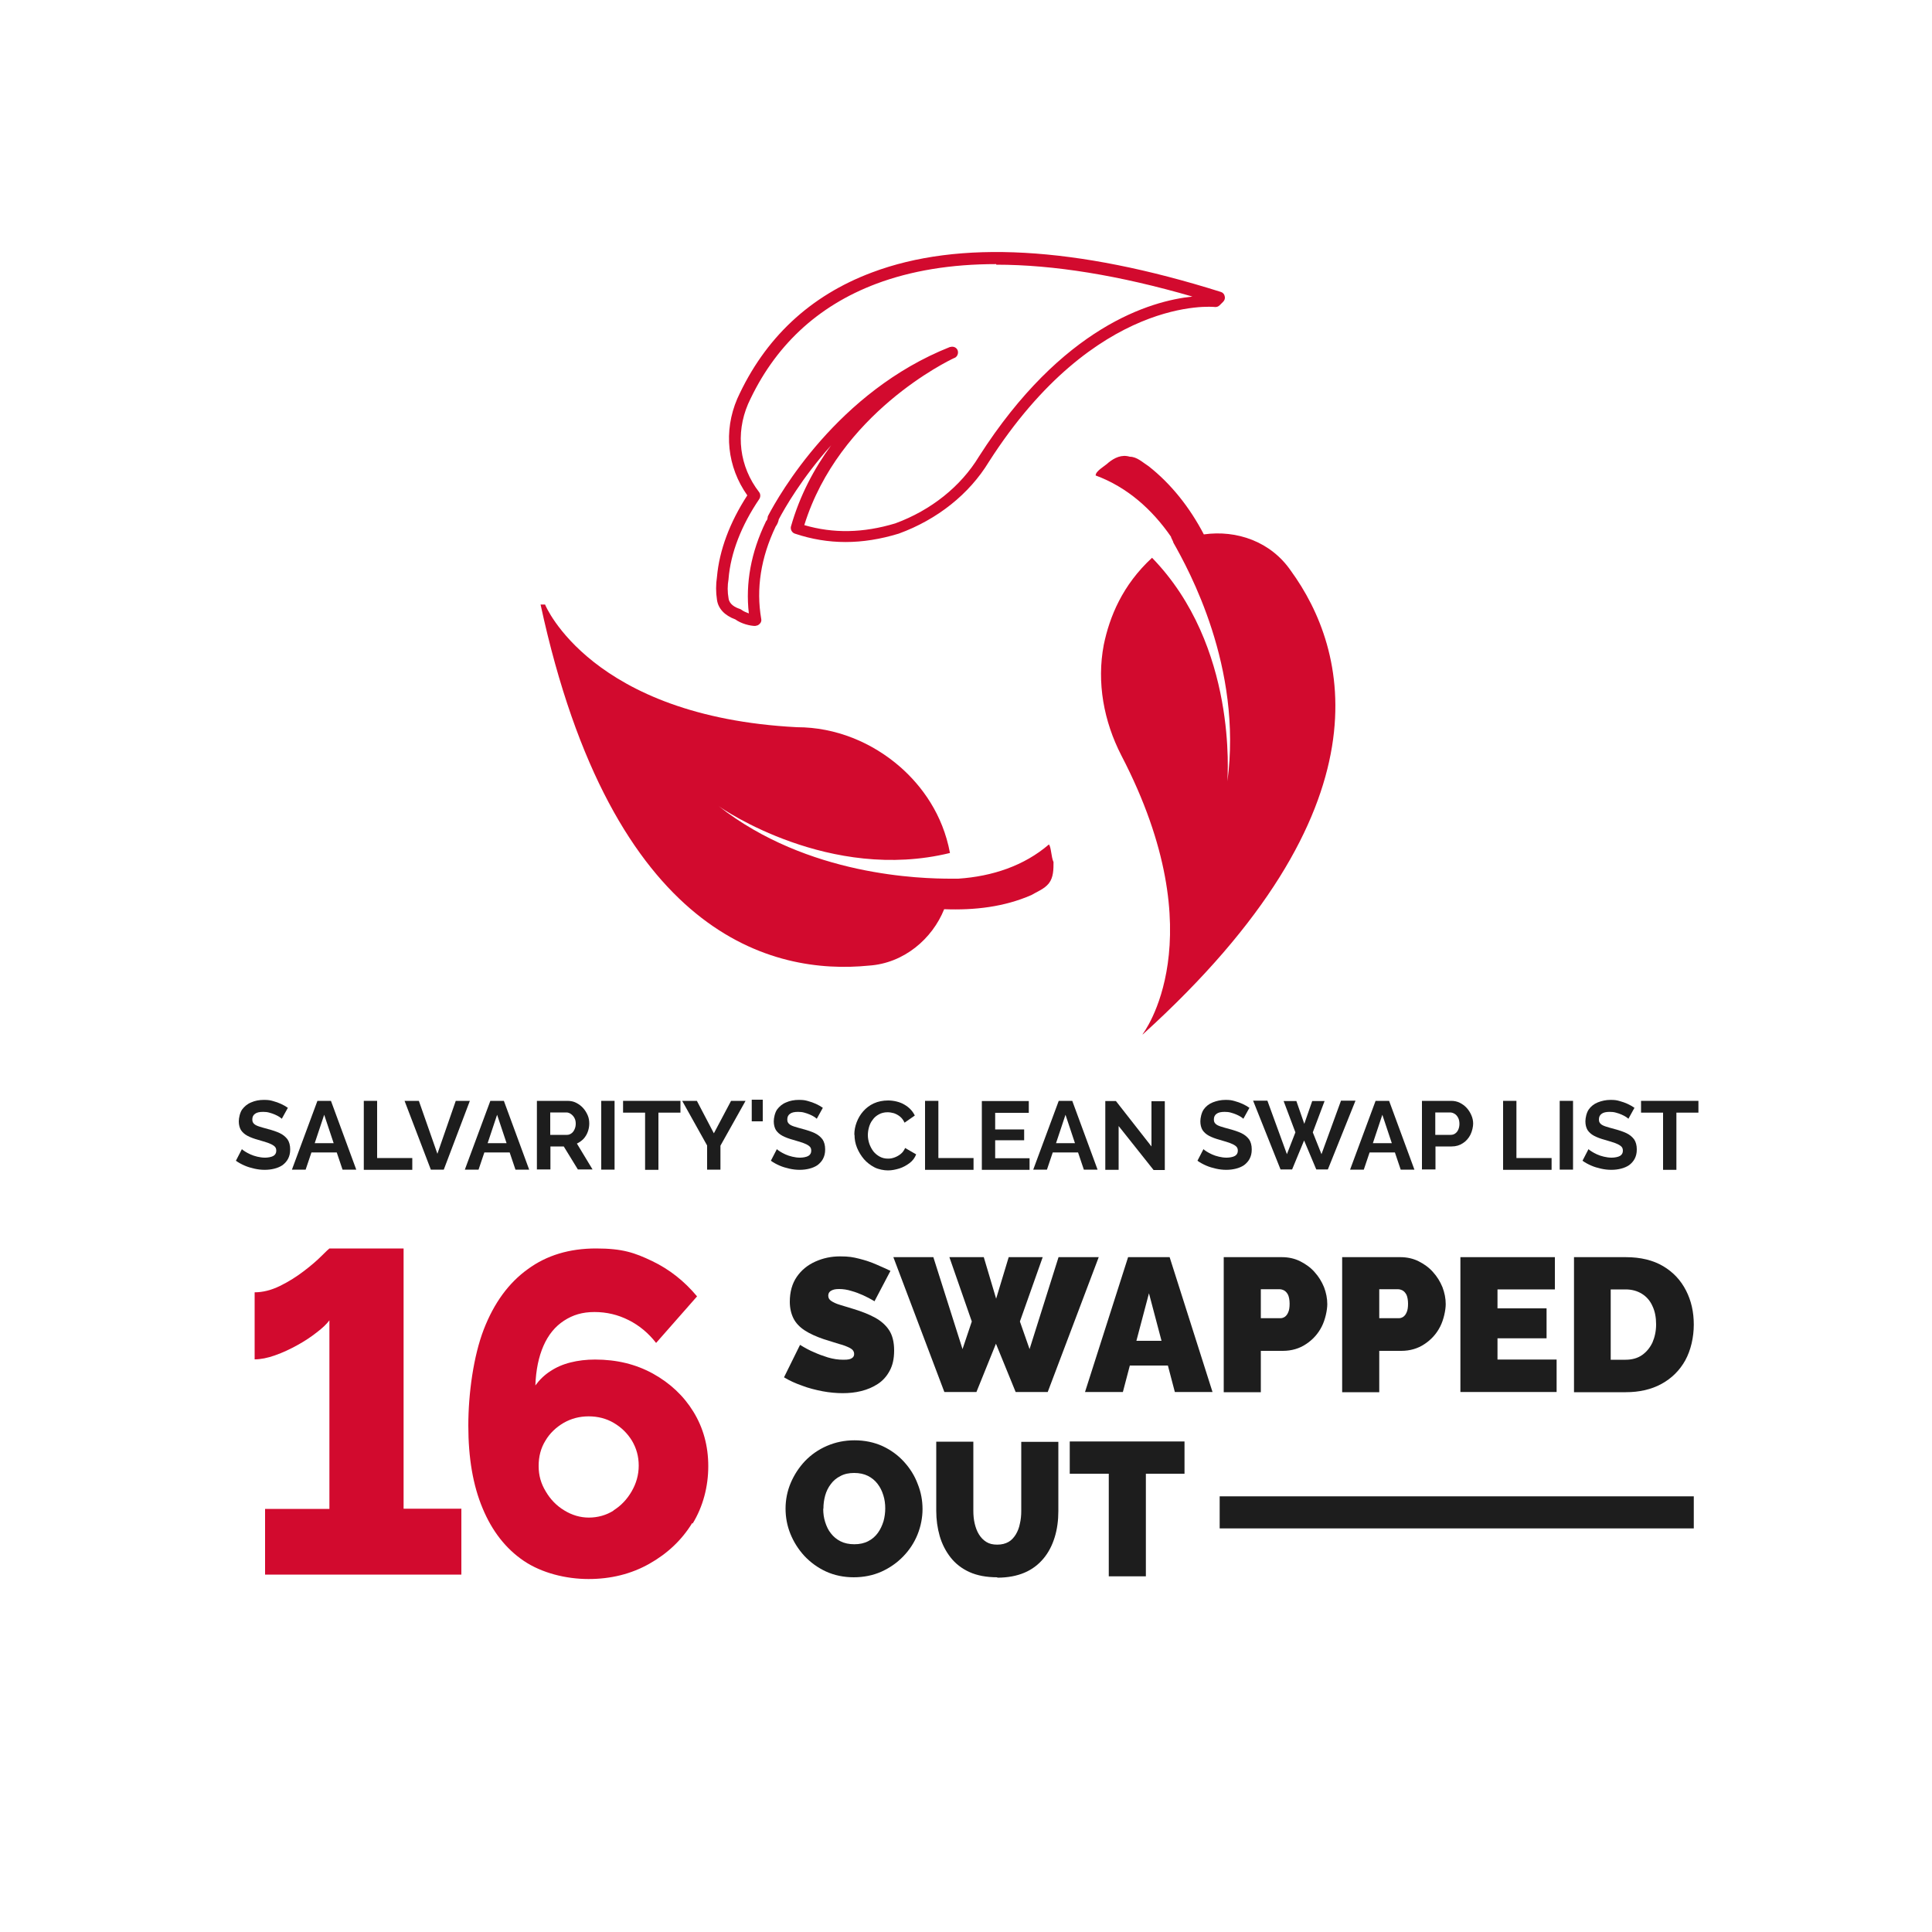 <svg xmlns="http://www.w3.org/2000/svg" version="1.1" viewBox="0 0 1000 1000">
  <defs>
    <style>
      .cls-1 {
        fill: #fff;
      }

      .cls-2 {
        fill: #1d1d1d;
      }

      .cls-3 {
        fill: #d20a2e;
      }
    </style>
  </defs>
  
  <g>
    <g id="Layer_1">
      <rect class="cls-1" width="1000" height="1000"></rect>
      <g>
        <g id="Layer_1-2" data-name="Layer_1">
          <g id="Layer_1-2">
            <g>
              <path class="cls-3" d="M391.1,324c-2.9,0-7.5-1.2-10.5-3.4-5.5-2-8.9-5.6-9.5-10.2-.6-3.9-.6-7.8,0-11.8,1.2-13.7,6.6-28.2,15.7-42.2-10.4-14.7-12.4-33.2-5.2-50,14.2-31.4,37.7-53.4,69.8-65.4,44.9-16.9,105.6-13.5,180.5,10.1,1,.3,1.8,1.1,2,2.2.3,1,0,2.1-.8,2.9l-1.8,1.8c-.7.7-1.6,1-2.5.9-.9-.1-61.7-6.2-117,80.2-10.1,16.6-26.6,29.8-46.6,37.1-19,5.8-36.5,5.8-53.8,0-1.5-.5-2.4-2.2-2-3.7,4.6-16.2,12.1-30.1,20.8-42-15.2,17-24.1,32.6-27.1,38.3-.2,1.2-.8,2.7-1.6,3.7-7.7,16.1-10.2,32.2-7.5,47.8.2.9,0,1.8-.7,2.5-.6.7-1.4,1.1-2.3,1.1ZM515.6,136.7c-23.3,0-44,3.4-62.1,10.2-30.5,11.5-52.8,32.4-66.3,62.2-6.6,15.4-4.5,32.4,5.7,45.6.8,1,.8,2.5.1,3.6-9.3,13.7-14.8,27.9-15.9,41.2,0,0,0,.2,0,.2-.6,3.3-.6,6.7,0,10,.4,3.1,3.4,4.7,5.9,5.5.3.1.6.3.9.5.9.7,2.3,1.3,3.7,1.8-1.8-15.6,1.1-31.6,8.8-47.5.1-.3.3-.5.5-.7.2-.3.4-.9.4-1.2,0-.4.1-.9.3-1.2,5.5-10.5,35.8-64.2,94.1-87.3h0c0,0,.1,0,.2,0,1.6-.5,3.3.3,3.8,1.8s-.2,3.3-1.7,3.9c0,0-.2,0-.3.1-2.8,1.3-59.4,28.5-77.4,86.4,15.1,4.4,30.5,4.1,47.1-.9,18.5-6.8,33.9-19.1,43.3-34.6,43.1-67.4,89-80.6,110.5-82.8-37.9-11-71.8-16.5-101.5-16.5ZM396.9,268.9s0,0,0,0c0,0,0,0,0,0ZM397.2,267.9s0,0,0,.1c0,0,0,0,0-.1Z"></path>
              <path class="cls-3" d="M591.4,535.3s38.4-49.3-11-144.3c-9.1-17.7-12.8-37.7-9.1-57.2,3-14.6,9.7-31,25-45.1,44.4,45.7,39,113.2,39,115.7,7.9-59.1-20.1-109.6-28-123.6h0c0-.6-1.2-2.4-1.2-3h0c-9.7-14-22.5-25.6-39-31.7,0-2.4,4.9-4.9,6.7-6.7,3-2.4,6.7-4.3,11-3,3.7,0,6.7,3,9.7,4.9,11.6,9.1,21.3,21.3,28.6,35.3,17-2.4,34.7,3.7,45.1,18.9,29.2,40.2,53,122.4-76.7,239.9h0Z"></path>
              <path class="cls-3" d="M282.2,313.1s23.7,57.8,130.3,63.3c20.1,0,39,7.9,53.6,20.7,11,9.7,21.9,24.4,25.6,44.4-62.1,15.2-117.5-22.5-119.9-24.4,46.3,36.5,105.3,37.7,120.5,37.7h3.7c17.7-1.2,34.1-6.7,46.9-17.7,1.2,1.2,1.2,6.7,2.4,9.1,0,3.7,0,7.9-2.4,11-2.4,3-6.1,4.3-9.1,6.1-14,6.1-29.2,7.9-45.1,7.3-6.1,15.2-20.7,28-39,29.2-49.3,4.9-132.7-14.6-169.9-186.9h2.4Z"></path>
            </g>
          </g>
        </g>
        <g>
          <g>
            <path class="cls-2" d="M145.9,579.1c-.2-.2-.7-.6-1.3-1-.6-.4-1.4-.8-2.3-1.2-.9-.4-1.8-.7-2.9-1-1-.3-2.1-.4-3.2-.4-1.9,0-3.3.3-4.2,1-1,.7-1.4,1.7-1.4,2.9s.3,1.7.9,2.3,1.5,1,2.7,1.4c1.2.4,2.7.8,4.5,1.3,2.3.6,4.4,1.3,6.1,2.1,1.7.8,3,1.9,4,3.2.9,1.3,1.4,3.1,1.4,5.2s-.4,3.5-1.1,4.9c-.7,1.3-1.7,2.4-2.9,3.3-1.2.8-2.6,1.4-4.2,1.8-1.6.4-3.2.6-5,.6s-3.5-.2-5.3-.6c-1.8-.4-3.5-.9-5.1-1.6-1.6-.7-3.1-1.5-4.5-2.5l3.1-6c.3.3.8.7,1.6,1.2.8.5,1.7,1,2.8,1.5,1.1.5,2.3.9,3.6,1.2,1.3.3,2.6.5,4,.5s3.3-.3,4.3-.9c1-.6,1.5-1.5,1.5-2.7s-.4-1.9-1.2-2.5c-.8-.6-1.8-1.1-3.2-1.6-1.4-.5-3-.9-4.9-1.5-2.2-.6-4.1-1.3-5.6-2.1s-2.6-1.8-3.4-3c-.7-1.2-1.1-2.7-1.1-4.5s.6-4.5,1.7-6.1c1.2-1.6,2.7-2.9,4.7-3.7,2-.9,4.2-1.3,6.6-1.3s3.3.2,4.7.6c1.5.4,2.9.9,4.2,1.5s2.5,1.3,3.5,2l-3.1,5.6Z"></path>
            <path class="cls-2" d="M164.3,569.8h7l13.1,35.6h-7.1l-3-8.9h-13.1l-3,8.9h-7.1l13.2-35.6ZM172.7,591.7l-4.9-14.7-4.9,14.7h9.8Z"></path>
            <path class="cls-2" d="M188.3,605.4v-35.6h6.9v29.6h18.2v6.1h-25.1Z"></path>
            <path class="cls-2" d="M216.8,569.8l9.6,27.4,9.5-27.4h7.3l-13.5,35.6h-6.7l-13.6-35.6h7.3Z"></path>
            <path class="cls-2" d="M253.8,569.8h7l13.1,35.6h-7.1l-3-8.9h-13.1l-3,8.9h-7.1l13.2-35.6ZM262.2,591.7l-4.9-14.7-4.9,14.7h9.8Z"></path>
            <path class="cls-2" d="M277.9,605.4v-35.6h15.8c1.6,0,3.2.3,4.5,1,1.4.7,2.6,1.6,3.6,2.7,1,1.1,1.8,2.4,2.4,3.8.6,1.4.8,2.8.8,4.3s-.3,3-.8,4.3c-.5,1.4-1.3,2.6-2.2,3.6-1,1-2.1,1.8-3.4,2.4l8.1,13.4h-7.6l-7.3-11.9h-6.9v11.9h-6.9ZM284.8,587.4h8.7c.9,0,1.6-.3,2.3-.8.7-.5,1.2-1.2,1.6-2.1.4-.9.6-1.8.6-2.9s-.2-2.1-.7-3c-.5-.9-1.1-1.5-1.8-2-.7-.5-1.5-.8-2.3-.8h-8.4v11.5Z"></path>
            <path class="cls-2" d="M311.2,605.4v-35.6h6.9v35.6h-6.9Z"></path>
            <path class="cls-2" d="M352.2,575.9h-11.4v29.6h-6.9v-29.6h-11.4v-6.1h29.7v6.1Z"></path>
            <path class="cls-2" d="M360.7,569.8l8.8,16.8,8.9-16.8h7.5l-13,23.2v12.4h-6.9v-12.5l-12.9-23.1h7.5Z"></path>
            <path class="cls-2" d="M389.1,580.4v-11.2h5.7v11.2h-5.7Z"></path>
            <path class="cls-2" d="M422.8,579.1c-.2-.2-.7-.6-1.3-1-.6-.4-1.4-.8-2.3-1.2-.9-.4-1.8-.7-2.9-1-1-.3-2.1-.4-3.2-.4-1.9,0-3.3.3-4.2,1-1,.7-1.4,1.7-1.4,2.9s.3,1.7.9,2.3,1.5,1,2.7,1.4c1.2.4,2.7.8,4.5,1.3,2.3.6,4.4,1.3,6.1,2.1,1.7.8,3,1.9,4,3.2.9,1.3,1.4,3.1,1.4,5.2s-.4,3.5-1.1,4.9c-.7,1.3-1.7,2.4-2.9,3.3-1.2.8-2.6,1.4-4.2,1.8-1.6.4-3.2.6-5,.6s-3.5-.2-5.3-.6c-1.8-.4-3.5-.9-5.1-1.6-1.6-.7-3.1-1.5-4.5-2.5l3.1-6c.3.3.8.7,1.6,1.2.8.5,1.7,1,2.8,1.5,1.1.5,2.3.9,3.6,1.2,1.3.3,2.6.5,4,.5s3.3-.3,4.3-.9c1-.6,1.5-1.5,1.5-2.7s-.4-1.9-1.2-2.5c-.8-.6-1.8-1.1-3.2-1.6-1.4-.5-3-.9-4.9-1.5-2.2-.6-4.1-1.3-5.6-2.1s-2.6-1.8-3.4-3c-.7-1.2-1.1-2.7-1.1-4.5s.6-4.5,1.7-6.1c1.2-1.6,2.7-2.9,4.7-3.7,2-.9,4.2-1.3,6.6-1.3s3.3.2,4.7.6c1.5.4,2.9.9,4.2,1.5s2.5,1.3,3.5,2l-3.1,5.6Z"></path>
            <path class="cls-2" d="M442.2,587.3c0-2.2.4-4.3,1.2-6.4.8-2.1,1.9-4,3.4-5.7s3.3-3.1,5.5-4.1c2.2-1,4.7-1.5,7.4-1.5s6.1.7,8.5,2.2c2.4,1.4,4.2,3.3,5.3,5.6l-5.3,3.7c-.6-1.3-1.4-2.4-2.4-3.2-1-.8-2-1.3-3.1-1.7-1.1-.3-2.2-.5-3.3-.5-1.7,0-3.3.4-4.5,1.1-1.3.7-2.4,1.6-3.2,2.8-.9,1.1-1.5,2.4-1.9,3.8-.4,1.4-.6,2.8-.6,4.2s.3,3.1.8,4.5,1.2,2.7,2.1,3.9c.9,1.1,2,2,3.3,2.7,1.3.7,2.7,1,4.2,1s2.2-.2,3.4-.6c1.1-.4,2.2-1,3.2-1.8,1-.8,1.7-1.8,2.3-3.1l5.7,3.3c-.7,1.8-1.8,3.3-3.4,4.5-1.6,1.2-3.4,2.2-5.3,2.8-2,.6-3.9,1-5.9,1s-4.9-.5-7-1.6c-2.1-1.1-3.9-2.5-5.4-4.2-1.5-1.8-2.7-3.7-3.6-5.9-.9-2.2-1.3-4.4-1.3-6.7Z"></path>
            <path class="cls-2" d="M478.8,605.4v-35.6h6.9v29.6h18.2v6.1h-25.1Z"></path>
            <path class="cls-2" d="M532.9,599.4v6.1h-24.7v-35.6h24.3v6.1h-17.4v8.6h15v5.6h-15v9.3h17.8Z"></path>
            <path class="cls-2" d="M548,569.8h7l13.1,35.6h-7.1l-3-8.9h-13.1l-3,8.9h-7.1l13.2-35.6ZM556.4,591.7l-4.9-14.7-4.9,14.7h9.8Z"></path>
            <path class="cls-2" d="M579,582.6v22.9h-6.9v-35.6h5.5l18.4,23.5v-23.4h6.9v35.6h-5.8l-18.2-22.9Z"></path>
            <path class="cls-2" d="M643.6,579.1c-.2-.2-.7-.6-1.3-1-.6-.4-1.4-.8-2.3-1.2-.9-.4-1.8-.7-2.9-1-1-.3-2.1-.4-3.2-.4-1.9,0-3.3.3-4.2,1-1,.7-1.4,1.7-1.4,2.9s.3,1.7.9,2.3,1.5,1,2.7,1.4c1.2.4,2.7.8,4.5,1.3,2.3.6,4.4,1.3,6.1,2.1s3,1.9,4,3.2c.9,1.3,1.4,3.1,1.4,5.2s-.4,3.5-1.1,4.9c-.7,1.3-1.7,2.4-2.9,3.3-1.2.8-2.6,1.4-4.2,1.8-1.6.4-3.2.6-5,.6s-3.5-.2-5.3-.6c-1.8-.4-3.5-.9-5.1-1.6-1.6-.7-3.1-1.5-4.5-2.5l3.1-6c.3.3.8.7,1.6,1.2.8.5,1.7,1,2.8,1.5s2.3.9,3.6,1.2c1.3.3,2.6.5,4,.5s3.3-.3,4.3-.9c1-.6,1.5-1.5,1.5-2.7s-.4-1.9-1.2-2.5c-.8-.6-1.8-1.1-3.2-1.6-1.4-.5-3-.9-4.9-1.5-2.2-.6-4.1-1.3-5.6-2.1s-2.6-1.8-3.4-3c-.7-1.2-1.1-2.7-1.1-4.5s.6-4.5,1.7-6.1,2.7-2.9,4.7-3.7,4.2-1.3,6.6-1.3,3.3.2,4.7.6c1.5.4,2.9.9,4.2,1.5,1.3.6,2.5,1.3,3.5,2l-3.1,5.6Z"></path>
            <path class="cls-2" d="M664.6,569.9h6.4l4.1,11.8,4.1-11.8h6.4l-6.1,16.2,4.5,11.3,10.1-27.7h7.5l-14.3,35.6h-6l-6.3-15-6.2,15h-6l-14.2-35.6h7.4l10.1,27.7,4.4-11.3-6.1-16.2Z"></path>
            <path class="cls-2" d="M712,569.8h7l13.1,35.6h-7.1l-3-8.9h-13.1l-3,8.9h-7.1l13.2-35.6ZM720.4,591.7l-4.9-14.7-4.9,14.7h9.8Z"></path>
            <path class="cls-2" d="M736,605.4v-35.6h15.1c1.6,0,3.1.3,4.5,1,1.4.7,2.6,1.6,3.6,2.7,1,1.1,1.8,2.4,2.4,3.8.6,1.4.9,2.8.9,4.3s-.5,3.9-1.4,5.7c-.9,1.8-2.2,3.3-3.9,4.4-1.6,1.1-3.6,1.7-5.8,1.7h-8.4v11.9h-6.9ZM742.9,587.4h8c.8,0,1.6-.2,2.3-.7.7-.5,1.2-1.1,1.6-2s.6-1.9.6-3-.2-2.3-.7-3.2c-.5-.9-1-1.5-1.8-2-.7-.4-1.5-.7-2.3-.7h-7.7v11.5Z"></path>
            <path class="cls-2" d="M778,605.4v-35.6h6.9v29.6h18.2v6.1h-25.1Z"></path>
            <path class="cls-2" d="M807.3,605.4v-35.6h6.9v35.6h-6.9Z"></path>
            <path class="cls-2" d="M842.9,579.1c-.2-.2-.7-.6-1.3-1-.6-.4-1.4-.8-2.3-1.2-.9-.4-1.8-.7-2.9-1-1-.3-2.1-.4-3.2-.4-1.9,0-3.3.3-4.2,1-1,.7-1.4,1.7-1.4,2.9s.3,1.7.9,2.3,1.5,1,2.7,1.4c1.2.4,2.7.8,4.5,1.3,2.3.6,4.4,1.3,6.1,2.1s3,1.9,4,3.2c.9,1.3,1.4,3.1,1.4,5.2s-.4,3.5-1.1,4.9c-.7,1.3-1.7,2.4-2.9,3.3-1.2.8-2.6,1.4-4.2,1.8-1.6.4-3.2.6-5,.6s-3.5-.2-5.3-.6c-1.8-.4-3.5-.9-5.1-1.6-1.6-.7-3.1-1.5-4.5-2.5l3.1-6c.3.3.8.7,1.6,1.2.8.5,1.7,1,2.8,1.5s2.3.9,3.6,1.2c1.3.3,2.6.5,4,.5s3.3-.3,4.3-.9c1-.6,1.5-1.5,1.5-2.7s-.4-1.9-1.2-2.5c-.8-.6-1.8-1.1-3.2-1.6-1.4-.5-3-.9-4.9-1.5-2.2-.6-4.1-1.3-5.6-2.1s-2.6-1.8-3.4-3c-.7-1.2-1.1-2.7-1.1-4.5s.6-4.5,1.7-6.1,2.7-2.9,4.7-3.7,4.2-1.3,6.6-1.3,3.3.2,4.7.6c1.5.4,2.9.9,4.2,1.5,1.3.6,2.5,1.3,3.5,2l-3.1,5.6Z"></path>
            <path class="cls-2" d="M879.1,575.9h-11.4v29.6h-6.9v-29.6h-11.4v-6.1h29.7v6.1Z"></path>
          </g>
          <g>
            <path class="cls-3" d="M238.8,781v34h-101.6v-34h33.3v-97.6c-1.4,1.9-3.6,4-6.5,6.2-2.9,2.3-6.2,4.5-10,6.6-3.8,2.1-7.6,3.9-11.6,5.3-3.9,1.4-7.5,2.1-10.6,2.1v-34.7c4.2,0,8.6-1.1,13.1-3.3,4.5-2.2,8.6-4.8,12.4-7.7,3.8-2.9,6.8-5.5,9.2-7.9s3.7-3.6,4-3.8h38.4v134.7h30Z"></path>
            <path class="cls-3" d="M358.3,788.3c-5.4,8.8-12.8,15.8-22.2,21.1-9.4,5.3-19.9,7.9-31.5,7.9s-24.2-3.1-33.5-9.4c-9.3-6.3-16.4-15.4-21.3-27.2-5-11.9-7.4-26.1-7.4-42.8s2.7-36.1,8-49.8c5.3-13.7,12.9-24.1,22.8-31.2,9.8-7.2,21.6-10.7,35.3-10.7s20,2.2,29,6.5c9,4.3,16.7,10.4,23.3,18.3l-21.2,24.1c-3.9-5-8.6-9-14.2-11.8-5.5-2.8-11.4-4.2-17.7-4.2s-11.2,1.5-15.8,4.5c-4.6,3-8.1,7.3-10.6,13-2.5,5.7-3.9,12.5-4.2,20.5,2.2-3,4.8-5.5,7.8-7.4,3-2,6.4-3.5,10.4-4.5,3.9-1,8.2-1.5,12.7-1.5,11.2,0,21.1,2.4,30,7.3,8.8,4.9,15.8,11.4,20.9,19.7,5.1,8.3,7.7,17.7,7.7,28.2s-2.7,20.9-8.1,29.7ZM317.5,781.8c3.9-2.4,7-5.7,9.4-9.8,2.4-4.1,3.7-8.6,3.7-13.4s-1.2-9-3.5-12.9c-2.4-3.9-5.5-6.9-9.4-9.2-3.9-2.3-8.3-3.4-13-3.4s-9,1.1-13,3.4c-3.9,2.3-7.1,5.3-9.4,9.2-2.4,3.9-3.5,8.2-3.5,13.1s1.2,9.1,3.7,13.2c2.4,4.1,5.6,7.4,9.6,9.8,3.9,2.4,8.2,3.7,12.7,3.7s9-1.2,12.9-3.7Z"></path>
          </g>
          <g>
            <path class="cls-2" d="M452.8,673.6c-2.2-1.3-4.3-2.4-6.1-3.2-1.8-.8-3.8-1.6-6-2.2-2.2-.7-4.3-1-6.4-1s-3,.3-4,.8c-1,.5-1.6,1.4-1.6,2.6s.5,2.1,1.6,2.8c1,.7,2.5,1.4,4.5,2,1.9.6,4.2,1.3,6.9,2.1,4.3,1.3,8.1,2.8,11.2,4.5,3.1,1.7,5.6,3.9,7.3,6.5,1.7,2.6,2.6,6.1,2.6,10.5s-.8,7.7-2.3,10.5c-1.5,2.8-3.5,5.1-6.1,6.8-2.6,1.7-5.4,2.9-8.6,3.7s-6.4,1.1-9.6,1.1-6.8-.3-10.5-1c-3.6-.7-7.2-1.6-10.6-2.9-3.4-1.2-6.5-2.6-9.3-4.3l8.3-16.8c2.6,1.6,5,2.9,7.2,3.8,2.2,1,4.6,1.9,7.2,2.7,2.7.8,5.3,1.2,8,1.2s3.6-.3,4.4-.8c.8-.5,1.2-1.2,1.2-2.1,0-1.4-.7-2.4-2.2-3.2-1.4-.7-3.3-1.5-5.7-2.1-2.3-.7-4.9-1.5-7.7-2.4-4.1-1.4-7.4-2.9-10-4.6-2.6-1.7-4.6-3.8-5.8-6.2-1.2-2.4-1.9-5.3-1.9-8.6,0-5.1,1.2-9.4,3.6-12.9,2.4-3.5,5.6-6.1,9.6-7.9,4-1.8,8.2-2.7,12.8-2.7s6.7.4,9.9,1.2c3.2.8,6.2,1.8,8.9,3,2.8,1.2,5.2,2.3,7.3,3.3l-8.3,15.8Z"></path>
            <path class="cls-2" d="M491.6,650.7h17.6l6.4,21.5,6.5-21.5h17.6l-11.8,33.3,5,14.3,15-47.6h20.8l-26.4,69.8h-16.6l-10.2-25-10.1,25h-16.6l-26.4-69.8h20.7l15.1,47.6,4.8-14.3-11.6-33.3Z"></path>
            <path class="cls-2" d="M584,650.7h21.4l22.2,69.8h-19.5l-3.6-13.7h-19.7l-3.6,13.7h-19.6l22.3-69.8ZM601.2,694l-6.5-24.6-6.5,24.6h13Z"></path>
            <path class="cls-2" d="M633.4,720.5v-69.8h30.1c3.4,0,6.6.7,9.4,2.1s5.4,3.2,7.5,5.6c2.1,2.3,3.7,4.9,4.9,7.8,1.1,2.9,1.7,5.8,1.7,8.8s-1,8-2.9,11.7c-1.9,3.7-4.6,6.7-8.1,9-3.4,2.3-7.5,3.5-12,3.5h-11.4v21.4h-19.2ZM652.6,682.3h10.1c.8,0,1.5-.2,2.3-.7.7-.5,1.3-1.2,1.8-2.4.5-1.1.7-2.6.7-4.4s-.3-3.5-.8-4.6c-.6-1.1-1.2-1.8-2.1-2.3-.8-.4-1.6-.6-2.4-.6h-9.6v14.9Z"></path>
            <path class="cls-2" d="M694.7,720.5v-69.8h30.1c3.4,0,6.6.7,9.4,2.1s5.4,3.2,7.5,5.6c2.1,2.3,3.7,4.9,4.9,7.8,1.1,2.9,1.7,5.8,1.7,8.8s-1,8-2.9,11.7c-1.9,3.7-4.6,6.7-8.1,9-3.4,2.3-7.5,3.5-12,3.5h-11.4v21.4h-19.2ZM713.9,682.3h10.1c.8,0,1.5-.2,2.3-.7.7-.5,1.3-1.2,1.8-2.4.5-1.1.7-2.6.7-4.4s-.3-3.5-.8-4.6c-.6-1.1-1.2-1.8-2.1-2.3-.8-.4-1.6-.6-2.4-.6h-9.6v14.9Z"></path>
            <path class="cls-2" d="M805.7,703.8v16.7h-49.8v-69.8h48.9v16.7h-29.7v9.8h25.4v15.5h-25.4v11h30.6Z"></path>
            <path class="cls-2" d="M814.7,720.5v-69.8h26.8c7.7,0,14.2,1.6,19.4,4.7,5.2,3.1,9.1,7.3,11.8,12.6,2.7,5.3,4,11.1,4,17.6s-1.5,13.2-4.4,18.5c-2.9,5.2-7,9.3-12.3,12.2-5.3,2.9-11.5,4.3-18.5,4.3h-26.8ZM857.2,685.5c0-3.6-.6-6.8-1.9-9.5-1.2-2.7-3-4.8-5.4-6.3-2.4-1.5-5.2-2.3-8.5-2.3h-7.7v36.4h7.7c3.3,0,6.2-.8,8.5-2.4,2.3-1.6,4.1-3.8,5.4-6.5,1.2-2.8,1.9-5.9,1.9-9.4Z"></path>
          </g>
          <g>
            <path class="cls-2" d="M442,816.4c-5.3,0-10.1-1-14.5-3-4.3-2-8-4.7-11.2-8.1-3.1-3.4-5.5-7.2-7.2-11.4s-2.5-8.6-2.5-13.1.9-9.1,2.7-13.3c1.8-4.2,4.2-7.9,7.4-11.3,3.2-3.3,6.9-5.9,11.3-7.8,4.4-1.9,9.1-2.9,14.3-2.9s10.1,1,14.5,3c4.3,2,8,4.7,11.1,8.1,3.1,3.4,5.5,7.2,7.1,11.5,1.7,4.2,2.5,8.6,2.5,13s-.9,9-2.6,13.2c-1.7,4.2-4.2,8-7.4,11.3-3.2,3.3-6.9,5.9-11.3,7.9-4.3,1.9-9.1,2.9-14.4,2.9ZM426.1,781c0,2.4.3,4.6,1,6.8.7,2.2,1.6,4.2,3,5.9,1.3,1.7,3,3.1,5,4.1,2,1,4.4,1.5,7.1,1.5s5.1-.5,7.2-1.6c2-1,3.7-2.5,5-4.3,1.3-1.8,2.2-3.8,2.9-6,.6-2.2.9-4.4.9-6.7s-.3-4.6-1-6.8c-.7-2.2-1.6-4.1-3-5.9-1.3-1.7-3-3.1-5-4.1-2-1-4.4-1.5-7.1-1.5s-5.1.5-7.1,1.6c-2,1-3.7,2.4-5,4.2-1.3,1.7-2.3,3.7-2.9,5.9-.6,2.2-.9,4.4-.9,6.7Z"></path>
            <path class="cls-2" d="M516.2,816.4c-5.6,0-10.4-.9-14.4-2.7-4-1.8-7.3-4.4-9.8-7.6-2.5-3.2-4.4-6.9-5.6-11-1.2-4.2-1.8-8.5-1.8-13.1v-35.8h19.2v35.8c0,2.3.2,4.5.7,6.6.5,2.1,1.2,4,2.2,5.6,1,1.6,2.2,2.9,3.8,3.9s3.4,1.4,5.7,1.4,4.2-.5,5.8-1.4,2.8-2.3,3.8-3.9c1-1.7,1.7-3.5,2.1-5.6.5-2.1.7-4.3.7-6.5v-35.8h19.2v35.8c0,4.8-.6,9.4-1.9,13.6-1.3,4.2-3.2,7.9-5.8,11-2.6,3.1-5.8,5.6-9.8,7.3-4,1.7-8.7,2.6-14.1,2.6Z"></path>
            <path class="cls-2" d="M613.2,762.8h-20.1v53.1h-19.2v-53.1h-20.2v-16.7h59.4v16.7Z"></path>
          </g>
          <rect class="cls-2" x="631.3" y="774.5" width="245.4" height="16.6"></rect>
        </g>
      </g>
    </g>
  </g>
</svg>